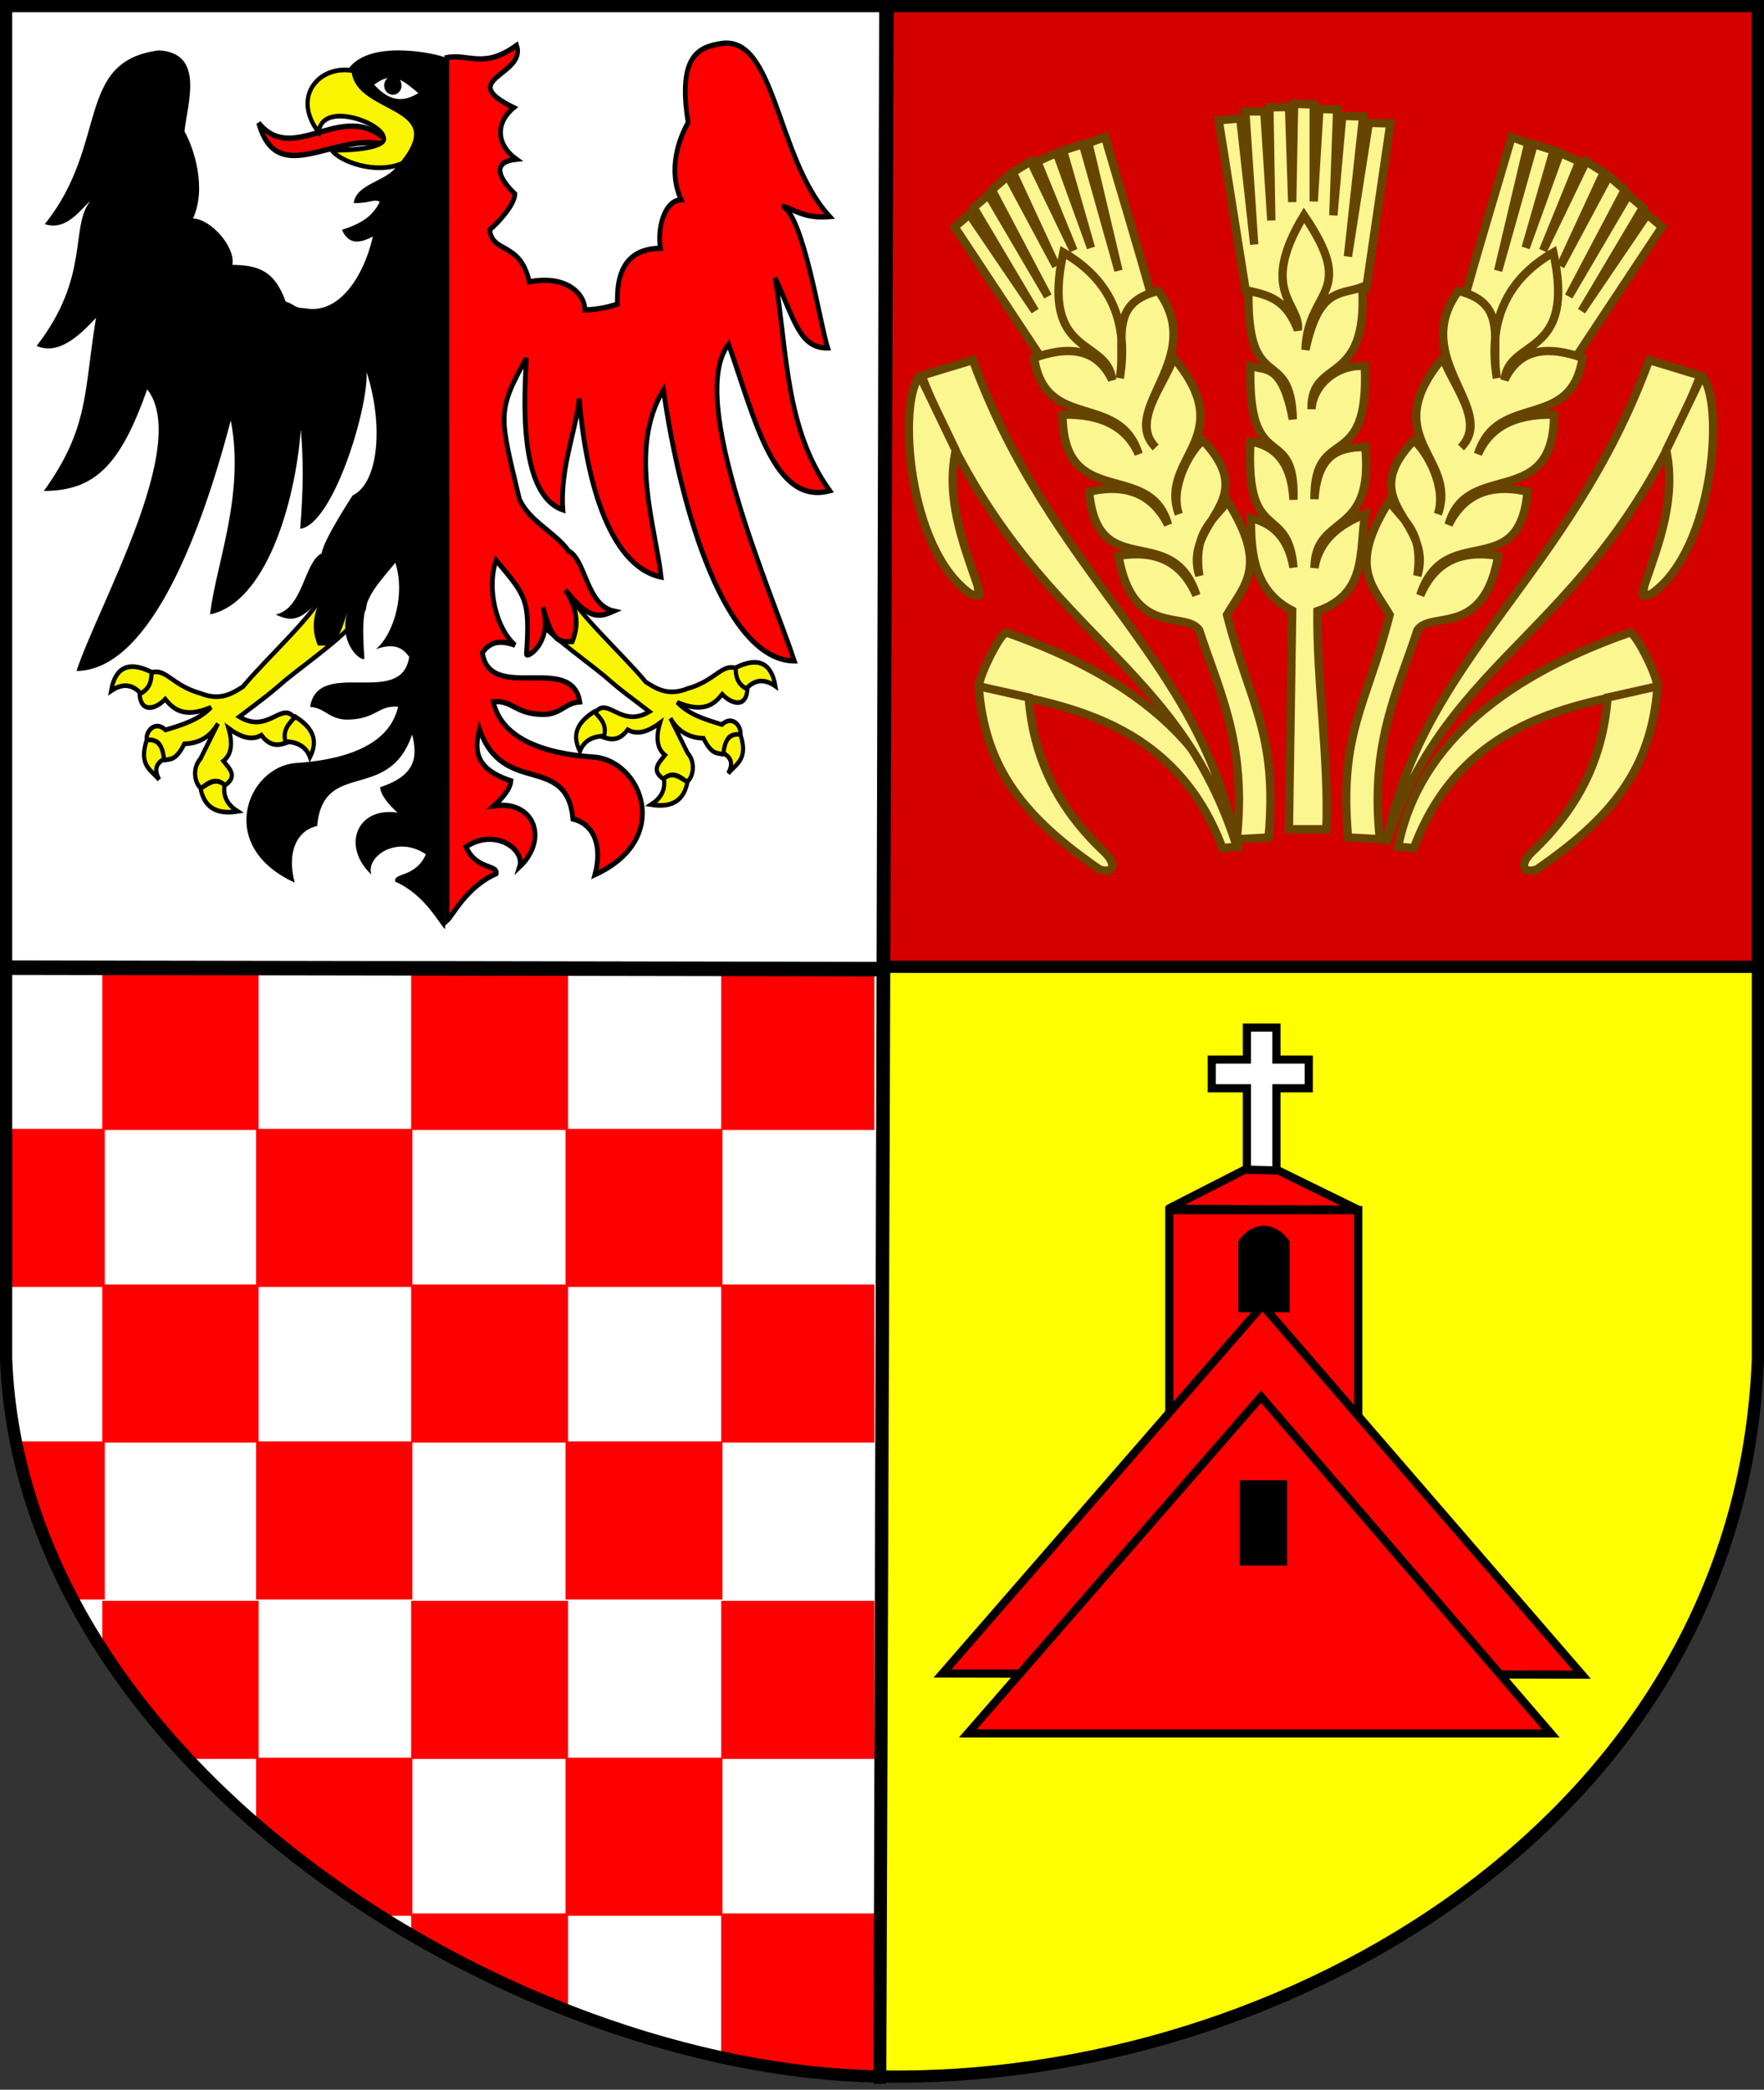 <?xml version="1.0" encoding="UTF-8" standalone="no"?>
<!-- Created with Inkscape (http://www.inkscape.org/) -->
<svg
   xmlns:dc="http://purl.org/dc/elements/1.1/"
   xmlns:cc="http://web.resource.org/cc/"
   xmlns:rdf="http://www.w3.org/1999/02/22-rdf-syntax-ns#"
   xmlns:svg="http://www.w3.org/2000/svg"
   xmlns="http://www.w3.org/2000/svg"
   xmlns:sodipodi="http://sodipodi.sourceforge.net/DTD/sodipodi-0.dtd"
   xmlns:inkscape="http://www.inkscape.org/namespaces/inkscape"
   height="908.917"
   width="767.246"
   id="svg2612"
   sodipodi:version="0.32"
   inkscape:version="0.44"
   version="1.0"
   sodipodi:docbase="E:\Inkscape - rysunki\WIKIPEDIA\Grafiki SVG"
   sodipodi:docname="POL_gmina_Udanin_COA.svg">
  <rect width="100%" height="100%" fill="#333333" stroke="none"/>
  <defs
     id="defs2614" />
  <sodipodi:namedview
     id="base"
     pagecolor="#ffffff"
     bordercolor="#666666"
     borderopacity="1.0"
     inkscape:pageopacity="0.0"
     inkscape:pageshadow="2"
     inkscape:cx="375"
     inkscape:cy="520"
     inkscape:zoom="0.35"
     inkscape:document-units="px"
     inkscape:current-layer="layer1"
     inkscape:window-width="888"
     inkscape:window-height="573"
     inkscape:window-x="44"
     inkscape:window-y="58" />
  <g
     inkscape:groupmode="layer"
     inkscape:label="Warstwa 1"
     id="layer1"
     transform="translate(52.194,-80.761)">
    <g
       id="g6842"
       transform="translate(-61.33,73.309)">
      <g
         id="g3144">
        <path
           sodipodi:nodetypes="ccccc"
           id="path3005"
           d="M 393.055,429.472 L 391.726,910.618 C 232.044,907.967 18.676,776.105 11.793,598.521 L 11.793,428.83 L 393.055,429.472 z "
           style="fill:white;fill-opacity:1;fill-rule:evenodd;stroke:none;stroke-width:5.315;stroke-linecap:round;stroke-linejoin:miter;stroke-miterlimit:4;stroke-dasharray:none;stroke-dashoffset:0;stroke-opacity:1" />
        <path
           sodipodi:nodetypes="ccccc"
           id="path3009"
           d="M 393.71,428.455 L 395.188,10.109 L 773.724,10.109 L 773.724,429.969 L 393.71,428.455 z "
           style="fill:#d40000;fill-opacity:1;fill-rule:evenodd;stroke:black;stroke-width:5.315;stroke-linecap:round;stroke-linejoin:miter;stroke-miterlimit:4;stroke-dasharray:none;stroke-dashoffset:0;stroke-opacity:1" />
        <path
           sodipodi:nodetypes="cccccc"
           id="path3003"
           d="M 773.724,427.969 L 773.724,598.521 C 766.153,797.971 568.615,913.931 391.726,910.618 L 391.966,913.711 L 393.71,427.955 L 773.724,427.969 z "
           style="fill:yellow;fill-opacity:1;fill-rule:evenodd;stroke:black;stroke-width:5.315;stroke-linecap:round;stroke-linejoin:miter;stroke-miterlimit:4;stroke-dasharray:none;stroke-dashoffset:0;stroke-opacity:1" />
        <path
           sodipodi:nodetypes="cccccc"
           id="path4304"
           d="M 11.793,427.83 L 11.793,10.109 L 394.188,10.109 L 393.055,428.472 L 392.725,428.484 L 11.793,427.83 z "
           style="fill:white;fill-opacity:1;fill-rule:evenodd;stroke:black;stroke-width:5.315;stroke-linecap:round;stroke-linejoin:miter;stroke-miterlimit:4;stroke-dasharray:none;stroke-dashoffset:0;stroke-opacity:1" />
        <rect
           y="430.192"
           x="322.826"
           height="68.748"
           width="66.624"
           id="rect3023"
           style="fill:red;fill-opacity:1;fill-rule:evenodd;stroke:none;stroke-width:5.315;stroke-linecap:round;stroke-linejoin:miter;stroke-miterlimit:4;stroke-dasharray:none;stroke-dashoffset:0;stroke-opacity:1" />
        <rect
           style="fill:red;fill-opacity:1;fill-rule:evenodd;stroke:none;stroke-width:5.315;stroke-linecap:round;stroke-linejoin:miter;stroke-miterlimit:4;stroke-dasharray:none;stroke-dashoffset:0;stroke-opacity:1"
           id="rect3025"
           width="68.262"
           height="68.748"
           x="187.954"
           y="430.192" />
        <rect
           y="498.44"
           x="255.106"
           height="68.748"
           width="68.262"
           id="rect3027"
           style="fill:red;fill-opacity:1;fill-rule:evenodd;stroke:none;stroke-width:5.315;stroke-linecap:round;stroke-linejoin:miter;stroke-miterlimit:4;stroke-dasharray:none;stroke-dashoffset:0;stroke-opacity:1" />
        <rect
           y="430.192"
           x="53.624"
           height="68.748"
           width="67.989"
           id="rect3029"
           style="fill:red;fill-opacity:1;fill-rule:evenodd;stroke:none;stroke-width:5.315;stroke-linecap:round;stroke-linejoin:miter;stroke-miterlimit:4;stroke-dasharray:none;stroke-dashoffset:0;stroke-opacity:1" />
        <rect
           style="fill:red;fill-opacity:1;fill-rule:evenodd;stroke:none;stroke-width:5.315;stroke-linecap:round;stroke-linejoin:miter;stroke-miterlimit:4;stroke-dasharray:none;stroke-dashoffset:0;stroke-opacity:1"
           id="rect3031"
           width="67.989"
           height="68.748"
           x="120.507"
           y="498.44" />
        <rect
           style="fill:red;fill-opacity:1;fill-rule:evenodd;stroke:none;stroke-width:5.315;stroke-linecap:round;stroke-linejoin:miter;stroke-miterlimit:4;stroke-dasharray:none;stroke-dashoffset:0;stroke-opacity:1"
           id="rect3033"
           width="66.624"
           height="68.748"
           x="322.826"
           y="566.147" />
        <rect
           y="566.147"
           x="187.954"
           height="68.748"
           width="68.262"
           id="rect3035"
           style="fill:red;fill-opacity:1;fill-rule:evenodd;stroke:none;stroke-width:5.315;stroke-linecap:round;stroke-linejoin:miter;stroke-miterlimit:4;stroke-dasharray:none;stroke-dashoffset:0;stroke-opacity:1" />
        <rect
           style="fill:red;fill-opacity:1;fill-rule:evenodd;stroke:none;stroke-width:5.315;stroke-linecap:round;stroke-linejoin:miter;stroke-miterlimit:4;stroke-dasharray:none;stroke-dashoffset:0;stroke-opacity:1"
           id="rect3037"
           width="68.262"
           height="68.748"
           x="255.106"
           y="634.395" />
        <rect
           style="fill:red;fill-opacity:1;fill-rule:evenodd;stroke:none;stroke-width:5.315;stroke-linecap:round;stroke-linejoin:miter;stroke-miterlimit:4;stroke-dasharray:none;stroke-dashoffset:0;stroke-opacity:1"
           id="rect3039"
           width="67.989"
           height="68.748"
           x="53.624"
           y="566.147" />
        <rect
           y="634.395"
           x="120.507"
           height="68.748"
           width="67.989"
           id="rect3041"
           style="fill:red;fill-opacity:1;fill-rule:evenodd;stroke:none;stroke-width:5.315;stroke-linecap:round;stroke-linejoin:miter;stroke-miterlimit:4;stroke-dasharray:none;stroke-dashoffset:0;stroke-opacity:1" />
        <rect
           y="703.727"
           x="322.826"
           height="68.748"
           width="66.624"
           id="rect3043"
           style="fill:red;fill-opacity:1;fill-rule:evenodd;stroke:none;stroke-width:5.315;stroke-linecap:round;stroke-linejoin:miter;stroke-miterlimit:4;stroke-dasharray:none;stroke-dashoffset:0;stroke-opacity:1" />
        <rect
           style="fill:red;fill-opacity:1;fill-rule:evenodd;stroke:none;stroke-width:5.315;stroke-linecap:round;stroke-linejoin:miter;stroke-miterlimit:4;stroke-dasharray:none;stroke-dashoffset:0;stroke-opacity:1"
           id="rect3045"
           width="68.262"
           height="68.748"
           x="187.954"
           y="703.727" />
        <rect
           y="771.976"
           x="255.106"
           height="68.748"
           width="68.262"
           id="rect3047"
           style="fill:red;fill-opacity:1;fill-rule:evenodd;stroke:none;stroke-width:5.315;stroke-linecap:round;stroke-linejoin:miter;stroke-miterlimit:4;stroke-dasharray:none;stroke-dashoffset:0;stroke-opacity:1" />
        <path
           style="fill:red;fill-opacity:1;fill-rule:evenodd;stroke:none;stroke-width:5.315;stroke-linecap:round;stroke-linejoin:miter;stroke-miterlimit:4;stroke-dasharray:none;stroke-dashoffset:0;stroke-opacity:1"
           d="M 53.625,703.719 L 53.625,724.969 C 64.413,741.691 76.983,757.568 90.938,772.469 L 121.625,772.469 L 121.625,703.719 L 53.625,703.719 z "
           id="rect3049" />
        <path
           style="fill:red;fill-opacity:1;fill-rule:evenodd;stroke:none;stroke-width:5.315;stroke-linecap:round;stroke-linejoin:miter;stroke-miterlimit:4;stroke-dasharray:none;stroke-dashoffset:0;stroke-opacity:1"
           d="M 120.5,771.969 L 120.5,800.875 C 137.278,815.41 155.377,828.743 174.344,840.719 L 188.5,840.719 L 188.5,771.969 L 120.5,771.969 z "
           id="rect3051" />
        <path
           style="fill:red;fill-opacity:1;fill-rule:evenodd;stroke:none;stroke-width:5.315;stroke-linecap:round;stroke-linejoin:miter;stroke-miterlimit:4;stroke-dasharray:none;stroke-dashoffset:0;stroke-opacity:1"
           d="M 322.812,839.688 L 322.812,902.25 C 335.247,904.957 347.575,907.028 359.719,908.438 L 389.438,908.438 L 389.438,839.688 L 322.812,839.688 z "
           id="rect3053" />
        <path
           style="fill:red;fill-opacity:1;fill-rule:evenodd;stroke:none;stroke-width:5.315;stroke-linecap:round;stroke-linejoin:miter;stroke-miterlimit:4;stroke-dasharray:none;stroke-dashoffset:0;stroke-opacity:1"
           d="M 187.969,839.688 L 187.969,849 C 209.958,861.87 232.944,872.929 256.219,882 L 256.219,839.688 L 187.969,839.688 z "
           id="rect3055" />
        <path
           style="fill:red;fill-opacity:1;fill-rule:evenodd;stroke:none;stroke-width:5.315;stroke-linecap:round;stroke-linejoin:miter;stroke-miterlimit:4;stroke-dasharray:none;stroke-dashoffset:0;stroke-opacity:1"
           d="M 11.781,498.438 L 11.781,567.188 L 54.719,567.188 L 54.719,498.438 L 11.781,498.438 z "
           id="rect3057" />
        <path
           style="fill:red;fill-opacity:1;fill-rule:evenodd;stroke:none;stroke-width:5.315;stroke-linecap:round;stroke-linejoin:miter;stroke-miterlimit:4;stroke-dasharray:none;stroke-dashoffset:0;stroke-opacity:1"
           d="M 16.062,634.406 C 20.839,658.42 29.341,681.405 40.844,703.156 L 54.719,703.156 L 54.719,634.406 L 16.062,634.406 z "
           id="rect3059" />
        <g
           style="fill:none;stroke:black;stroke-width:5.215;stroke-miterlimit:4;stroke-dasharray:none;stroke-opacity:1"
           transform="matrix(1.039,0,0,1,1.193,-0.577)"
           inkscape:label="Warstwa 1"
           id="g3101" />
        <path
           style="fill:none;fill-opacity:1;fill-rule:evenodd;stroke:black;stroke-width:5.315;stroke-linecap:round;stroke-linejoin:miter;stroke-miterlimit:4;stroke-dasharray:none;stroke-dashoffset:0;stroke-opacity:1"
           d="M 393.055,429.472 L 391.726,910.618 C 232.044,907.967 18.676,776.105 11.793,598.521 L 11.793,428.83 L 393.055,429.472 z "
           id="path3142"
           sodipodi:nodetypes="ccccc" />
      </g>
      <g
         transform="matrix(0.785,0,0,0.785,-411.091,-319.078)"
         id="g3433">
        <path
           style="fill:#fcf691;fill-opacity:1;fill-rule:evenodd;stroke:#654500;stroke-width:4.606;stroke-linecap:butt;stroke-linejoin:miter;stroke-miterlimit:4;stroke-dasharray:none;stroke-opacity:1"
           d="M 1221.35,885.025 C 1207.421,814.835 1138.136,782.379 1092.972,766.43 C 1089.218,766.646 1075.8,794.53 1078.169,796.426 C 1114.038,806.437 1184.227,809.433 1212.635,885.881 L 1221.35,885.025 z "
           id="path2459"
           sodipodi:nodetypes="ccccc" />
        <path
           style="fill:#fcf691;fill-opacity:1;fill-rule:evenodd;stroke:#654500;stroke-width:4.606;stroke-linecap:butt;stroke-linejoin:miter;stroke-miterlimit:4;stroke-dasharray:none;stroke-opacity:1"
           d="M 1077.616,796.213 C 1080.923,842.502 1103.545,869.401 1144.452,897.643 C 1151.901,900.352 1154.781,895.156 1146.901,887.703 C 1121.958,864.111 1107.897,836.679 1105.302,802.435 L 1077.616,796.213 z "
           id="path2461"
           sodipodi:nodetypes="ccscc" />
        <path
           sodipodi:nodetypes="ccccc"
           id="path2469"
           d="M 1309.989,885.025 C 1323.918,814.835 1393.203,782.379 1438.367,766.43 C 1442.121,766.646 1455.539,794.53 1453.169,796.426 C 1417.301,806.437 1347.112,809.433 1318.704,885.881 L 1309.989,885.025 z "
           style="fill:#fcf691;fill-opacity:1;fill-rule:evenodd;stroke:#654500;stroke-width:4.606;stroke-linecap:butt;stroke-linejoin:miter;stroke-miterlimit:4;stroke-dasharray:none;stroke-opacity:1" />
        <path
           sodipodi:nodetypes="ccscc"
           id="path2471"
           d="M 1453.723,796.213 C 1450.416,842.502 1427.793,869.401 1386.887,897.643 C 1379.438,900.352 1376.558,895.156 1384.438,887.703 C 1409.381,864.111 1423.442,836.679 1426.036,802.435 L 1453.723,796.213 z "
           style="fill:#fcf691;fill-opacity:1;fill-rule:evenodd;stroke:#654500;stroke-width:4.606;stroke-linecap:butt;stroke-linejoin:miter;stroke-miterlimit:4;stroke-dasharray:none;stroke-opacity:1" />
        <g
           id="g2477"
           transform="translate(1637.696,58.167)"
           style="fill:#fcf691;fill-opacity:1;stroke:#654500;stroke-width:4.606;stroke-miterlimit:4;stroke-dasharray:none;stroke-opacity:1">
          <path
             sodipodi:nodetypes="cccc"
             id="path2473"
             d="M -417.604,825.364 C -437.847,721.811 -519.342,677.411 -563.357,557.301 L -591.754,565.917 C -535.242,709.868 -453.025,715.706 -417.604,825.364 z "
             style="fill:#fcf691;fill-opacity:1;fill-rule:evenodd;stroke:#654500;stroke-width:4.606;stroke-linecap:butt;stroke-linejoin:miter;stroke-miterlimit:4;stroke-dasharray:none;stroke-opacity:1" />
          <path
             sodipodi:nodetypes="ccccc"
             id="path2475"
             d="M -592.642,566.034 C -605.293,579.781 -599.664,662.231 -564.748,686.755 C -557.035,689.727 -560.561,685.847 -560.655,682.313 C -569.098,657.953 -578.326,633.975 -572.825,607.291 L -592.642,566.034 z "
             style="fill:#fcf691;fill-opacity:1;fill-rule:evenodd;stroke:#654500;stroke-width:4.606;stroke-linecap:butt;stroke-linejoin:round;stroke-miterlimit:4;stroke-dasharray:none;stroke-opacity:1" />
        </g>
        <g
           id="g2481"
           transform="matrix(-1,0,0,1,885.702,58.167)"
           style="fill:#fcf691;fill-opacity:1;stroke:#654500;stroke-width:4.606;stroke-miterlimit:4;stroke-dasharray:none;stroke-opacity:1">
          <path
             style="fill:#fcf691;fill-opacity:1;fill-rule:evenodd;stroke:#654500;stroke-width:4.606;stroke-linecap:butt;stroke-linejoin:miter;stroke-miterlimit:4;stroke-dasharray:none;stroke-opacity:1"
             d="M -417.604,825.364 C -437.847,721.811 -519.342,677.411 -563.357,557.301 L -591.754,565.917 C -535.242,709.868 -453.025,715.706 -417.604,825.364 z "
             id="path2483"
             sodipodi:nodetypes="cccc" />
          <path
             style="fill:#fcf691;fill-opacity:1;fill-rule:evenodd;stroke:#654500;stroke-width:4.606;stroke-linecap:butt;stroke-linejoin:round;stroke-miterlimit:4;stroke-dasharray:none;stroke-opacity:1"
             d="M -592.642,566.034 C -605.293,579.781 -599.664,662.231 -564.748,686.755 C -557.035,689.727 -560.561,685.847 -560.655,682.313 C -569.098,657.953 -578.326,633.975 -572.825,607.291 L -592.642,566.034 z "
             id="path2485"
             sodipodi:nodetypes="ccccc" />
        </g>
        <g
           id="g2493"
           transform="translate(1637.696,58.167)"
           style="fill:#fcf691;fill-opacity:1;stroke:#654500;stroke-width:4.606;stroke-miterlimit:4;stroke-dasharray:none;stroke-opacity:1">
          <path
             sodipodi:nodetypes="cccccccccccccccccccccccc"
             id="path2491"
             d="M -479.599,572.308 L -526.1,555.103 L -573.459,483.537 L -565.261,476.545 L -528.88,530.14 L -562.92,472.73 L -554.721,465.807 L -521.767,522.011 L -552.828,463.017 L -543.923,455.327 L -517.195,505.245 L -541.203,453.304 L -531.351,447.198 L -507.542,496.608 L -527.615,447.327 L -516.927,442.436 L -497.889,495.084 L -513.38,441.18 L -502.383,437.642 L -482.648,507.785 L -499.344,437.134 L -490.121,433.707 C -481.657,462.698 -471.146,497.282 -464.727,520.676 L -479.599,572.308 z "
             style="fill:#fcf691;fill-opacity:1;fill-rule:evenodd;stroke:#654500;stroke-width:4.606;stroke-linecap:butt;stroke-linejoin:miter;stroke-miterlimit:4;stroke-dasharray:none;stroke-opacity:1" />
          <path
             sodipodi:nodetypes="cccccccccccccccccccccc"
             id="path2487"
             d="M -513.207,497.68 C -487.168,512.754 -476.809,536.008 -481.931,567.34 C -478.239,547.292 -488.963,525.884 -460.607,519.004 C -433.215,556.382 -482.995,584.516 -462.028,605.724 C -475.783,591.806 -457.567,571.538 -452.077,555.967 C -414.961,600.533 -460.646,610.964 -449.234,642.686 C -454.343,628.007 -443.314,607.931 -435.931,601.762 C -402.448,636.922 -447.361,645.85 -437.861,676.805 C -441.514,652.226 -430.001,646.185 -422.223,635.578 C -399.553,671.547 -412.845,681.874 -422.526,698.432 C -409.728,748.695 -394.336,763.761 -399.477,821.811 L -417.109,822.776 C -411.495,769.675 -426.888,740.813 -437.939,706.941 C -445.405,695.895 -474.798,711.524 -482.648,665.789 C -459.266,661.837 -446.627,671.315 -439.463,687.635 C -453.001,645.813 -494.396,681.587 -498.905,630.225 C -478.244,625.484 -463.68,631.58 -455.213,648.515 C -465.208,612.144 -513.498,641.242 -513.639,587.549 C -491.059,587.018 -477.801,595.031 -471.471,609.395 C -482.321,574.673 -523.363,597.362 -529.388,556.05 C -510.17,549.262 -494.61,550.704 -486.204,568.243 C -488.658,544.838 -526.086,556.325 -513.207,497.68 z "
             style="fill:#fcf691;fill-opacity:1;fill-rule:evenodd;stroke:#654500;stroke-width:4.606;stroke-linecap:butt;stroke-linejoin:miter;stroke-miterlimit:4;stroke-dasharray:none;stroke-opacity:1" />
        </g>
        <g
           id="g2497"
           transform="matrix(-1,0,0,1,882.763,58.167)"
           style="fill:#fcf691;fill-opacity:1;stroke:#654500;stroke-width:4.606;stroke-miterlimit:4;stroke-dasharray:none;stroke-opacity:1">
          <path
             style="fill:#fcf691;fill-opacity:1;fill-rule:evenodd;stroke:#654500;stroke-width:4.606;stroke-linecap:butt;stroke-linejoin:miter;stroke-miterlimit:4;stroke-dasharray:none;stroke-opacity:1"
             d="M -479.599,572.308 L -526.1,555.103 L -573.459,483.537 L -565.261,476.545 L -528.88,530.14 L -562.92,472.73 L -554.721,465.807 L -521.767,522.011 L -552.828,463.017 L -543.923,455.327 L -517.195,505.245 L -541.203,453.304 L -531.351,447.198 L -507.542,496.608 L -527.615,447.327 L -516.927,442.436 L -497.889,495.084 L -513.38,441.18 L -502.383,437.642 L -482.648,507.785 L -499.344,437.134 L -490.121,433.707 C -481.657,462.698 -471.146,497.282 -464.727,520.676 L -479.599,572.308 z "
             id="path2499"
             sodipodi:nodetypes="cccccccccccccccccccccccc" />
          <path
             style="fill:#fcf691;fill-opacity:1;fill-rule:evenodd;stroke:#654500;stroke-width:4.606;stroke-linecap:butt;stroke-linejoin:miter;stroke-miterlimit:4;stroke-dasharray:none;stroke-opacity:1"
             d="M -513.207,497.68 C -487.168,512.754 -476.809,536.008 -481.931,567.34 C -478.239,547.292 -488.963,525.884 -460.607,519.004 C -433.215,556.382 -482.995,584.516 -462.028,605.724 C -475.783,591.806 -457.567,571.538 -452.077,555.967 C -414.961,600.533 -460.646,610.964 -449.234,642.686 C -454.343,628.007 -443.314,607.931 -435.931,601.762 C -402.448,636.922 -447.361,645.85 -437.861,676.805 C -441.514,652.226 -430.001,646.185 -422.223,635.578 C -399.553,671.547 -412.845,681.874 -422.526,698.432 C -409.728,748.695 -394.336,763.761 -399.477,821.811 L -417.109,822.776 C -411.495,769.675 -426.888,740.813 -437.939,706.941 C -445.405,695.895 -474.798,711.524 -482.648,665.789 C -459.266,661.837 -446.627,671.315 -439.463,687.635 C -453.001,645.813 -494.396,681.587 -498.905,630.225 C -478.244,625.484 -463.68,631.58 -455.213,648.515 C -465.208,612.144 -513.498,641.242 -513.639,587.549 C -491.059,587.018 -477.801,595.031 -471.471,609.395 C -482.321,574.673 -523.363,597.362 -529.388,556.05 C -510.17,549.262 -494.61,550.704 -486.204,568.243 C -488.658,544.838 -526.086,556.325 -513.207,497.68 z "
             id="path2501"
             sodipodi:nodetypes="cccccccccccccccccccccc" />
        </g>
        <path
           id="path2505"
           style="fill:#fcf691;fill-opacity:1;fill-rule:evenodd;stroke:#654500;stroke-width:4.606;stroke-linecap:butt;stroke-linejoin:miter;stroke-miterlimit:4;stroke-dasharray:none;stroke-opacity:1"
           d="M 1225.669,577.726 L 1210.578,482.616 L 1222.51,481.563 L 1230.231,551.404 L 1225.318,477.703 L 1235.847,477.703 L 1239.707,538.068 L 1238.654,475.421 L 1249.534,475.246 L 1251.289,527.89 L 1252.342,473.491 L 1263.222,473.842 L 1263.222,527.539 L 1266.38,476.299 L 1276.207,476.65 L 1274.101,535.26 L 1279.015,480.159 L 1290.596,480.51 L 1282.173,558.072 L 1293.755,484.02 L 1305.688,484.371 L 1292.351,575.62 L 1260.765,607.207 L 1225.669,577.726 z "
           sodipodi:nodetypes="cccccccccccccccccccccccc" />
        <path
           style="fill:#fcf691;fill-opacity:1;fill-rule:evenodd;stroke:#654500;stroke-width:4.606;stroke-linecap:butt;stroke-linejoin:miter;stroke-miterlimit:4;stroke-dasharray:none;stroke-opacity:1"
           d="M 1249.482,875.408 L 1270.245,875.408 C 1271.626,834.974 1264.823,794.152 1265.28,754.579 C 1293.286,744.868 1288.242,720.991 1291.763,700.786 C 1277.067,706.628 1266.192,715.408 1263.625,730.579 C 1264.1,699.784 1296.889,714.45 1291.763,663.544 C 1281.068,664.037 1265.429,664.261 1263.625,692.51 C 1263.389,650.074 1294.161,679.748 1291.537,618.802 C 1275.789,617.565 1262.695,629.621 1261.995,642.629 C 1261.558,613.403 1293.422,631.21 1290.108,574.992 C 1278.212,579.512 1266.04,574.951 1258.659,609.751 C 1259.788,575.711 1287.931,579.537 1257.832,535.268 C 1232.278,577.349 1256.151,584.304 1254.447,598.784 C 1247.908,581.797 1238.487,579.698 1227.073,577.024 C 1226.022,636.362 1250.431,606.221 1251.64,648.269 C 1245.783,617.309 1236.651,621.282 1228.126,618.788 C 1226.485,681.212 1253.246,648.885 1251.991,692.841 C 1251.061,675.88 1244.922,663.514 1228.126,660.553 C 1225.172,718.565 1248.993,694.063 1251.991,730.394 C 1249.587,716.671 1243.019,706.471 1228.476,703.019 C 1228.14,724.43 1231.251,743.961 1251.289,754.259 L 1249.482,875.408 z "
           id="path2503"
           sodipodi:nodetypes="cccccccccccccccccccccc" />
      </g>
      <g
         transform="translate(829.751,6.013)"
         id="g3480">
        <path
           style="opacity:1;fill:white;fill-opacity:1;fill-rule:evenodd;stroke:black;stroke-width:3.543;stroke-linecap:round;stroke-linejoin:miter;stroke-miterlimit:4;stroke-dasharray:none;stroke-dashoffset:0;stroke-opacity:1"
           d="M -278.281,448.375 L -278.281,462.281 L -293.562,462.281 L -293.562,474.781 L -278.281,474.781 L -278.281,511.5 L -265.438,511.5 L -265.438,474.781 L -251.375,474.781 L -251.375,462.281 L -265.438,462.281 L -265.438,448.375 L -278.281,448.375 z "
           id="rect3454" />
        <rect
           style="opacity:1;fill:red;fill-opacity:1;fill-rule:evenodd;stroke:black;stroke-width:3.543;stroke-linecap:round;stroke-linejoin:miter;stroke-miterlimit:4;stroke-dasharray:none;stroke-dashoffset:0;stroke-opacity:1"
           id="rect3473"
           width="82.173"
           height="91.192"
           x="-312.022"
           y="527.752" />
        <path
           style="fill:black;fill-opacity:1;fill-rule:evenodd;stroke:none;stroke-width:3.543;stroke-linecap:round;stroke-linejoin:miter;stroke-miterlimit:4;stroke-dashoffset:0;stroke-opacity:1"
           d="M -282.024,541.367 C -276.129,532.446 -266.081,532.176 -259.703,541.367 L -259.703,572.192 L -282.024,572.192 L -282.024,541.367 z "
           id="rect3475"
           sodipodi:nodetypes="ccccc" />
        <g
           id="g3467"
           transform="translate(0,-36.076)">
          <path
             style="fill:red;fill-opacity:1;fill-rule:evenodd;stroke:black;stroke-width:3.543;stroke-linecap:butt;stroke-linejoin:miter;stroke-miterlimit:4;stroke-dasharray:none;stroke-opacity:1"
             d="M -410.677,765.388 L -271.478,605.267 L -132.564,765.889 L -410.677,765.388 z "
             id="path3469"
             sodipodi:nodetypes="cccc" />
        </g>
        <g
           id="g3463">
          <path
             id="path3459"
             d="M -399.654,755.367 L -272.126,608.921 L -146.092,755.367 L -399.654,755.367 z "
             style="fill:red;fill-opacity:1;fill-rule:evenodd;stroke:black;stroke-width:3.543;stroke-linecap:butt;stroke-linejoin:miter;stroke-miterlimit:4;stroke-dasharray:none;stroke-opacity:1"
             sodipodi:nodetypes="cccc" />
          <rect
             y="647.003"
             x="-279.59"
             height="33.571"
             width="17.036"
             id="rect3461"
             style="opacity:1;fill:black;fill-opacity:1;fill-rule:evenodd;stroke:black;stroke-width:3.543;stroke-linecap:round;stroke-linejoin:miter;stroke-miterlimit:4;stroke-dasharray:none;stroke-dashoffset:0;stroke-opacity:1" />
        </g>
        <path
           style="fill:red;fill-opacity:1;fill-rule:evenodd;stroke:black;stroke-width:3.543;stroke-linecap:butt;stroke-linejoin:miter;stroke-miterlimit:4;stroke-dasharray:none;stroke-opacity:1"
           d="M -312.494,527.195 L -279.189,510.189 L -264.663,510.543 L -229.941,527.55 L -312.494,527.195 z "
           id="path3478" />
      </g>
      <g
         transform="matrix(1.007,0,0,1.007,-868.191,-21.44)"
         id="g2717" />
      <g
         transform="matrix(1.007,0,0,1.007,-1002.803,-25.068)"
         id="g2251">
        <g
           id="g2190"
           transform="translate(-628.05,0)" />
        <g
           id="g2211"
           transform="translate(-629.804,0)" />
        <g
           id="g2245"
           transform="translate(-624.793,0)" />
      </g>
      <g
         id="g3870"
         inkscape:label="Warstwa 1"
         transform="matrix(1.004,0,0,1.004,-2001.199,602.283)"
         style="stroke:none" />
      <g
         transform="translate(1210.636,0)"
         id="g6790">
        <g
           id="g3414"
           transform="matrix(-0.591,0,0,0.658,-805.197,-175.184)">
          <path
             sodipodi:nodetypes="ccc"
             id="path3412"
             d="M 381.768,374.756 C 420.043,360.524 465.841,404.8 480.166,358.892 C 453.268,388.924 414.972,338.309 381.768,374.756 z "
             style="fill:#f60400;fill-opacity:1;fill-rule:evenodd;stroke:black;stroke-width:3.543;stroke-linecap:butt;stroke-linejoin:miter;stroke-miterlimit:4;stroke-dasharray:none;stroke-opacity:1" />
          <g
             transform="matrix(0.873,0,0,0.873,2.28,206.37)"
             id="g2433">
            <path
               sodipodi:nodetypes="ccccccccccccccccccccccccccc"
               d="M 491.068,527.001 C 496.447,544.07 540.292,579.304 560.653,601.456 C 570.363,607.118 580.35,612.284 596.419,606.566 C 620.887,600.369 625.761,586.813 638.602,591.027 C 639.23,596.643 638.577,602.621 647.896,605.778 C 647.413,622.471 633.731,618.187 626.214,610.902 C 619.588,618.356 610.454,625.797 587.579,617.095 C 597.503,626.442 611.691,630.403 625.988,634.225 C 634.954,626.538 643.449,635.692 641.688,642.802 C 627.648,639.823 630.364,650.839 627.659,657.327 M 627.659,657.327 C 622.254,655.801 617.496,658.225 610.139,644.777 C 596.758,644.438 587.767,638.754 581.776,629.418 L 596.528,656.087 C 604.821,664.636 599.978,677.085 595.503,678.372 C 587.938,671.974 581.474,671.224 576.152,676.326 C 564.715,669.461 571.919,663.675 577.16,657.776 C 570.17,652.646 569.153,644.142 572.912,632.938 C 563.027,639.527 553.598,642.606 545.14,638.206 C 537.919,646.929 530.874,646.171 523.857,643.849 C 526.233,634.166 521.173,630.209 516.878,625.663 C 527.74,611.308 538.976,637.717 563.762,624.277 C 547.436,613.039 540.134,608.617 525.287,596.864 C 503.133,580.592 466.485,558.27 458.709,542.415 L 455.582,523.328 L 473.191,517.207 L 491.068,527.001"
               style="fill:#f9f400;fill-opacity:1;fill-rule:evenodd;stroke:black;stroke-width:3.543;stroke-linecap:butt;stroke-linejoin:miter;stroke-miterlimit:4;stroke-dasharray:none;stroke-opacity:1"
               id="path5294" />
            <g
               style="fill:black;fill-opacity:1;stroke:#df0029;stroke-width:3.543;stroke-miterlimit:4;stroke-dasharray:none;stroke-opacity:1"
               transform="translate(771.425,8.834)"
               id="g5424">
              <path
                 sodipodi:nodetypes="ccccccccccscsccccscccccsccccccccccccccccccccccccsc"
                 id="path5420"
                 transform="matrix(1.146,0,0,1.146,130.828,-245.352)"
                 d="M -447.004,315.632 L -446.75,891.502 C -442.302,887.955 -432.182,868.807 -410.017,860.024 C -408.51,853.857 -424.916,857.658 -432.608,842.008 C -411.571,829.088 -388.278,843.244 -392.517,855.401 C -370.42,836.721 -381.609,810.463 -411.752,814.456 C -406.296,809.985 -399.429,803.492 -398.974,797.652 C -425.857,789.759 -426.427,777.073 -422.526,762.83 C -405.128,808.501 -357.323,778.629 -352.605,823.237 C -336.387,826.781 -330.52,842.107 -336.13,860.69 C -277.21,836.506 -301.608,783.857 -337.055,781.695 C -398.478,777.95 -409.156,755.854 -412.207,744.504 C -397.767,743.346 -396.477,752.236 -376.464,752.987 C -361.537,753.548 -359.062,745.301 -347.432,744.586 C -353.42,711.61 -414.813,745.638 -420.344,711.5 C -415.864,706.154 -410.252,701.949 -395.938,706.438 C -409.724,695.704 -417.416,668.906 -410.107,649.382 C -387.836,673.379 -384.555,675.459 -387.36,712.448 C -387.621,715.89 -367.301,704.859 -375.07,680.925 C -367.577,704.422 -363.67,704.447 -353.112,704.029 C -351.006,699.073 -345.555,686.686 -358.158,669.386 C -340.865,689.13 -333.569,688.19 -322.125,683.594 C -342.602,679.448 -342.825,649.091 -355.906,643.188 C -355.906,643.181 -355.906,643.158 -355.906,643.156 C -357.754,633.252 -379.124,604.558 -378.656,604.938 C -398.205,596.524 -401.379,557.514 -389.008,523.413 C -390.333,547.442 -364.343,624.052 -340.156,626.938 C -342.59,599.184 -342.457,581.036 -340.625,561.356 C -336.287,611.432 -314.404,675.806 -273.875,683.5 C -277.728,651.451 -299.783,604.467 -289.081,555.328 C -264.807,638.511 -226.778,720.461 -175.607,720.868 C -191.567,677.354 -259.54,571.472 -227.619,534.758 C -207.989,584.657 -189.312,601.863 -151.593,601.926 C -185.157,559.96 -180.927,536.523 -189.951,487.596 C -176.7,500.326 -161.996,512.198 -146.275,506.095 C -185.894,460.192 -170.514,427.991 -185.653,410.426 C -179.65,414.739 -168.48,430.629 -152.264,425.608 C -199.596,372.919 -174.125,318.013 -236.163,310.829 C -270.17,312.481 -257.226,345.856 -255.038,364.344 C -262.019,375.347 -271.529,401.794 -261.34,421.867 C -274.736,422.355 -292.756,441.039 -290.24,452.511 C -308.933,452.863 -321.158,455.964 -329.476,476.798 C -337.444,479.262 -335.436,480.989 -343.594,481.188 C -368.132,485.626 -386.663,461.072 -393.636,433.86 C -384.113,438.245 -375.737,439.527 -370.882,429.352 C -387.444,424.797 -394.317,418.788 -398.649,410.948 C -394.903,408.571 -390.834,412.089 -379.528,411.707 C -381.548,397.67 -407.932,397.292 -412.674,384.514 C -416.313,376.058 -367.81,334.278 -374.784,324.186 C -389.855,302.375 -442.342,313.317 -447.004,315.632 z "
                 style="fill:black;fill-opacity:1;fill-rule:evenodd;stroke:none;stroke-width:3.543;stroke-linecap:butt;stroke-linejoin:miter;stroke-miterlimit:4;stroke-dasharray:none;stroke-opacity:1" />
            </g>
            <g
               style="fill:black;fill-opacity:1;stroke:#df0029;stroke-width:3.543;stroke-miterlimit:4;stroke-dasharray:none;stroke-opacity:1"
               transform="translate(771.425,8.834)"
               id="g5338" />
            <g
               style="fill:black;fill-opacity:1;stroke:#df0029;stroke-width:3.543;stroke-miterlimit:4;stroke-dasharray:none;stroke-opacity:1"
               transform="translate(771.425,8.834)"
               id="g5428" />
            <g
               style="fill:black;fill-opacity:1;stroke:#df0029;stroke-width:3.131;stroke-miterlimit:4;stroke-dasharray:none;stroke-opacity:1"
               transform="matrix(1.271,-0.122,0.156,0.993,825.93,-31.69)"
               id="g5342" />
            <path
               sodipodi:nodetypes="cccc"
               id="path5301"
               d="M 637.743,590.448 C 637.75,596.878 639.104,602.84 646.858,606.577 C 653.66,599.984 661.75,598.409 671.857,604.685 C 668.377,586.751 657.128,581.802 637.743,590.448 z "
               style="fill:#f9f400;fill-opacity:1;fill-rule:evenodd;stroke:black;stroke-width:3.543;stroke-linecap:butt;stroke-linejoin:miter;stroke-miterlimit:4;stroke-dasharray:none;stroke-opacity:1" />
            <path
               sodipodi:nodetypes="cccc"
               id="path5303"
               d="M 641.807,641.883 C 648.888,661.398 637.873,664.567 631.381,671.821 C 634.96,665.701 635.193,660.234 627.319,656.348 C 628.226,646.435 632.384,640.741 641.807,641.883 z "
               style="fill:#f9f400;fill-opacity:1;fill-rule:evenodd;stroke:black;stroke-width:3.543;stroke-linecap:butt;stroke-linejoin:miter;stroke-miterlimit:4;stroke-dasharray:none;stroke-opacity:1" />
            <path
               sodipodi:nodetypes="cccc"
               id="path5305"
               d="M 576.212,675.867 C 577.76,685.321 572.945,691.398 565.202,695.921 C 584.631,698.719 593.588,691.526 596.421,678.491 C 589.994,675.234 583.848,669.816 576.212,675.867 z "
               style="fill:#f9f400;fill-opacity:1;fill-rule:evenodd;stroke:black;stroke-width:3.543;stroke-linecap:butt;stroke-linejoin:miter;stroke-miterlimit:4;stroke-dasharray:none;stroke-opacity:1" />
            <path
               sodipodi:nodetypes="cccc"
               id="path5307"
               d="M 516.597,624.225 C 521.674,629.358 527.529,634.107 524.895,643.05 C 514.062,643.315 507.271,647.341 504.215,654.843 C 498.411,644.396 498.931,634.103 516.597,624.225 z "
               style="fill:#f9f400;fill-opacity:1;fill-rule:evenodd;stroke:black;stroke-width:3.543;stroke-linecap:butt;stroke-linejoin:miter;stroke-miterlimit:4;stroke-dasharray:none;stroke-opacity:1" />
            <g
               style="fill:black;fill-opacity:1;stroke:#df0029;stroke-width:3.614;stroke-miterlimit:4;stroke-dasharray:none;stroke-opacity:1"
               id="g5348"
               transform="matrix(1.105,-0.409,0.357,0.737,752.731,-32.722)" />
            <g
               style="fill:black;fill-opacity:1;stroke:#df0029;stroke-width:3.543;stroke-miterlimit:4;stroke-dasharray:none;stroke-opacity:1"
               transform="translate(771.425,8.834)"
               id="g5412" />
            <g
               style="fill:black;fill-opacity:1;stroke:#df0029;stroke-width:3.614;stroke-miterlimit:4;stroke-dasharray:none;stroke-opacity:1"
               transform="matrix(1.008,-0.611,0.489,0.657,712.899,-87.205)"
               id="g5354" />
            <g
               style="fill:black;fill-opacity:1;stroke:#df0029;stroke-width:3.614;stroke-miterlimit:4;stroke-dasharray:none;stroke-opacity:1"
               id="g5360"
               transform="matrix(0.711,-0.94,0.697,0.43,576.016,-134.017)" />
            <g
               style="fill:black;fill-opacity:1;stroke:#df0029;stroke-width:3.614;stroke-miterlimit:4;stroke-dasharray:none;stroke-opacity:1"
               transform="matrix(0.456,-1.087,0.782,0.243,481.467,-145.71)"
               id="g5366" />
            <g
               style="fill:black;fill-opacity:1;stroke:#df0029;stroke-width:3.283;stroke-miterlimit:4;stroke-dasharray:none;stroke-opacity:1"
               transform="matrix(1.092,0,0,1.067,779.336,40.986)"
               id="g5398" />
            <g
               style="fill:black;fill-opacity:1;stroke:#df0029;stroke-width:3.614;stroke-miterlimit:4;stroke-dasharray:none;stroke-opacity:1"
               id="g5372"
               transform="matrix(0.456,-1.087,0.782,0.243,482.673,-183.079)" />
            <g
               style="fill:black;fill-opacity:1;stroke:#df0029;stroke-width:3.543;stroke-miterlimit:4;stroke-dasharray:none;stroke-opacity:1"
               transform="translate(771.425,8.834)"
               id="g5394" />
            <g
               style="fill:black;fill-opacity:1;stroke:#df0029;stroke-width:4.026;stroke-miterlimit:4;stroke-dasharray:none;stroke-opacity:1"
               id="g5384"
               transform="matrix(0.242,-0.93,0.814,7.285505e-2,419.658,-141.771)" />
            <g
               style="fill:black;fill-opacity:1;stroke:#df0029;stroke-width:4.026;stroke-miterlimit:4;stroke-dasharray:none;stroke-opacity:1"
               transform="matrix(0.242,-0.93,0.814,7.285505e-2,416.041,-109.826)"
               id="g5378" />
            <g
               style="fill:black;fill-opacity:1;stroke:#df0029;stroke-width:3.543;stroke-miterlimit:4;stroke-dasharray:none;stroke-opacity:1"
               transform="translate(771.425,8.834)"
               id="g5254">
              <path
                 style="fill:white;fill-opacity:1;fill-rule:evenodd;stroke:black;stroke-width:3.543;stroke-linecap:butt;stroke-linejoin:miter;stroke-miterlimit:4;stroke-dasharray:none;stroke-opacity:1"
                 d="M -361.801,143.402 C -348.55,133.794 -337.37,122.254 -318.691,136.664 C -332.386,150.933 -345.348,153.539 -361.801,143.402 z "
                 id="path5180"
                 sodipodi:nodetypes="ccc" />
              <path
                 transform="translate(-2.292,-2.292)"
                 sodipodi:type="arc"
                 style="fill:black;fill-opacity:1;stroke:none;stroke-width:3.543;stroke-linecap:round;stroke-linejoin:round;stroke-miterlimit:4;stroke-dasharray:none;stroke-opacity:1"
                 id="path5182"
                 sodipodi:cx="-334.8356"
                 sodipodi:cy="139.7281"
                 sodipodi:rx="7.3370352"
                 sodipodi:ry="7.0035338"
                 d="M -327.499 139.728 A 7.337 7.004 0 1 1  -342.173,139.728 A 7.337 7.004 0 1 1  -327.499 139.728 z" />
            </g>
            <path
               style="fill:#f9f400;fill-opacity:1;fill-rule:evenodd;stroke:black;stroke-width:3.543;stroke-linecap:butt;stroke-linejoin:miter;stroke-miterlimit:4;stroke-dasharray:none;stroke-opacity:1"
               d="M 496.888,181.696 C 520.391,153.998 495.383,130.134 467.419,135.182 C 464.049,166.965 385.904,159.938 426.215,205.159 C 449.287,214.19 479.576,203.384 485.841,195.25 C 458.483,195.538 439.455,191.647 441.933,185.704 C 443.826,174.187 494.256,157.883 496.888,181.696 z "
               id="path6228"
               sodipodi:nodetypes="cccccc" />
          </g>
        </g>
        <g
           transform="matrix(0.581,0,0,0.647,-1206.322,-169.163)"
           id="g5851">
          <g
             id="g5855"
             transform="matrix(0.873,0,0,0.873,2.28,206.37)">
            <path
               id="path5857"
               style="fill:#f9f400;fill-opacity:1;fill-rule:evenodd;stroke:black;stroke-width:3.543;stroke-linecap:butt;stroke-linejoin:miter;stroke-miterlimit:4;stroke-dasharray:none;stroke-opacity:1"
               d="M 491.068,527.001 C 496.447,544.07 540.292,579.304 560.653,601.456 C 570.363,607.118 580.35,612.284 596.419,606.566 C 620.887,600.369 625.761,586.813 638.602,591.027 C 639.23,596.643 638.577,602.621 647.896,605.778 C 647.413,622.471 633.731,618.187 626.214,610.902 C 619.588,618.356 610.454,625.797 587.579,617.095 C 597.503,626.442 611.691,630.403 625.988,634.225 C 634.954,626.538 643.449,635.692 641.688,642.802 C 627.648,639.823 630.364,650.839 627.659,657.327 M 627.659,657.327 C 622.254,655.801 617.496,658.225 610.139,644.777 C 596.758,644.438 587.767,638.754 581.776,629.418 L 596.528,656.087 C 604.821,664.636 599.978,677.085 595.503,678.372 C 587.938,671.974 581.474,671.224 576.152,676.326 C 564.715,669.461 571.919,663.675 577.16,657.776 C 570.17,652.646 569.153,644.142 572.912,632.938 C 563.027,639.527 553.598,642.606 545.14,638.206 C 537.919,646.929 530.874,646.171 523.857,643.849 C 526.233,634.166 521.173,630.209 516.878,625.663 C 527.74,611.308 538.976,637.717 563.762,624.277 C 547.436,613.039 540.134,608.617 525.287,596.864 C 503.133,580.592 466.485,558.27 458.709,542.415 L 455.582,523.328 L 473.191,517.207 L 491.068,527.001"
               sodipodi:nodetypes="ccccccccccccccccccccccccccc" />
            <g
               id="g5859"
               transform="translate(771.425,8.834)"
               style="fill:black;fill-opacity:1;stroke:#df0029;stroke-width:3.543;stroke-miterlimit:4;stroke-dasharray:none;stroke-opacity:1">
              <path
                 style="fill:red;fill-opacity:1;fill-rule:evenodd;stroke:black;stroke-width:3.543;stroke-linecap:butt;stroke-linejoin:miter;stroke-miterlimit:4;stroke-dasharray:none;stroke-opacity:1"
                 d="M -447.004,311.684 L -446.75,891.502 C -442.302,887.955 -432.182,868.807 -410.017,860.024 C -408.51,853.857 -424.916,857.658 -432.608,842.008 C -411.571,829.088 -388.278,843.244 -392.517,855.401 C -370.42,836.721 -381.609,810.463 -411.752,814.456 C -406.296,809.985 -399.429,803.492 -398.974,797.652 C -425.857,789.759 -426.427,777.073 -422.526,762.83 C -405.128,808.501 -357.323,778.629 -352.605,823.237 C -336.387,826.781 -330.52,842.107 -336.13,860.69 C -277.21,836.506 -301.608,783.857 -337.055,781.695 C -398.478,777.95 -409.156,755.854 -412.207,744.504 C -397.767,743.346 -396.477,752.236 -376.464,752.987 C -361.537,753.548 -359.062,745.301 -347.432,744.586 C -353.42,711.61 -414.813,745.638 -420.344,711.5 C -415.864,706.154 -410.252,701.949 -395.938,706.438 C -409.724,695.704 -417.416,668.906 -410.107,649.382 C -387.836,673.379 -384.555,675.459 -387.36,712.448 C -387.621,715.89 -367.301,704.859 -375.07,680.925 C -367.577,704.422 -363.67,704.447 -353.112,704.029 C -351.006,699.073 -345.555,686.686 -358.158,669.386 C -340.865,689.13 -333.569,688.19 -322.125,683.594 C -342.602,679.448 -342.825,649.091 -355.906,643.188 C -355.906,643.181 -355.905,643.158 -355.906,643.156 C -365.347,630.978 -385.849,623.02 -392.698,608.089 C -407.357,552.652 -409.946,549.854 -387.444,513.645 C -388.768,537.674 -394.151,605.036 -360.077,615.533 C -362.51,587.779 -349.68,560.28 -347.848,540.6 C -343.51,590.677 -327.101,652.997 -286.573,660.691 C -290.426,628.641 -311.579,574.034 -284.844,535.031 C -271.869,616.945 -238.077,716.655 -186.906,717.062 C -202.866,673.548 -268.015,541.026 -236.094,504.312 C -216.463,554.211 -202.359,612.81 -160.404,602.723 C -193.967,560.758 -192.227,508.615 -201.25,459.688 C -186.923,487.403 -183.144,507.036 -161.973,506.735 C -167.688,490.736 -180.201,416.955 -196.066,411.429 C -187.245,413.317 -180.268,419.984 -160.463,418.509 C -200.761,379.227 -200.648,296.19 -241.946,302.259 C -258.419,304.68 -274.424,310.335 -266.369,355.29 C -273.35,366.293 -281.769,387.149 -271.58,407.222 C -284.976,407.709 -289.57,428.275 -287.054,439.747 C -305.747,440.099 -320.533,448.256 -319.25,477.281 C -327.219,479.745 -335.436,480.989 -343.594,481.188 C -343.928,468.778 -359.768,457.805 -385.208,462.355 C -392.142,434.812 -413.195,443.57 -414.785,427.277 C -409.474,423.397 -396,410.595 -396.027,403.239 C -405.314,395.341 -415.964,381.865 -394.997,379.978 C -409.278,370.849 -411.258,355.978 -396.955,345.294 C -440.893,325.989 -387.187,323.725 -394.69,303.391 C -419.315,319.586 -430.568,308.8 -447.004,311.684 z "
                 transform="matrix(1.146,0,0,1.146,130.828,-245.352)"
                 id="path5861"
                 sodipodi:nodetypes="ccccccccccscsccccscccccscccccccccccccscccccccccccc" />
            </g>
            <g
               id="g5863"
               transform="translate(771.425,8.834)"
               style="fill:black;fill-opacity:1;stroke:#df0029;stroke-width:3.543;stroke-miterlimit:4;stroke-dasharray:none;stroke-opacity:1" />
            <g
               id="g5865"
               transform="translate(771.425,8.834)"
               style="fill:black;fill-opacity:1;stroke:#df0029;stroke-width:3.543;stroke-miterlimit:4;stroke-dasharray:none;stroke-opacity:1" />
            <g
               id="g5867"
               transform="matrix(1.271,-0.122,0.156,0.993,825.93,-31.69)"
               style="fill:black;fill-opacity:1;stroke:#df0029;stroke-width:3.131;stroke-miterlimit:4;stroke-dasharray:none;stroke-opacity:1" />
            <path
               style="fill:#f9f400;fill-opacity:1;fill-rule:evenodd;stroke:black;stroke-width:3.543;stroke-linecap:butt;stroke-linejoin:miter;stroke-miterlimit:4;stroke-dasharray:none;stroke-opacity:1"
               d="M 637.743,590.448 C 637.75,596.878 639.104,602.84 646.858,606.577 C 653.66,599.984 661.75,598.409 671.857,604.685 C 668.377,586.751 657.128,581.802 637.743,590.448 z "
               id="path5869"
               sodipodi:nodetypes="cccc" />
            <path
               style="fill:#f9f400;fill-opacity:1;fill-rule:evenodd;stroke:black;stroke-width:3.543;stroke-linecap:butt;stroke-linejoin:miter;stroke-miterlimit:4;stroke-dasharray:none;stroke-opacity:1"
               d="M 641.807,641.883 C 648.888,661.398 637.873,664.567 631.381,671.821 C 634.96,665.701 635.193,660.234 627.319,656.348 C 628.226,646.435 632.384,640.741 641.807,641.883 z "
               id="path5871"
               sodipodi:nodetypes="cccc" />
            <path
               style="fill:#f9f400;fill-opacity:1;fill-rule:evenodd;stroke:black;stroke-width:3.543;stroke-linecap:butt;stroke-linejoin:miter;stroke-miterlimit:4;stroke-dasharray:none;stroke-opacity:1"
               d="M 576.212,675.867 C 577.76,685.321 572.945,691.398 565.202,695.921 C 584.631,698.719 593.588,691.526 596.421,678.491 C 589.994,675.234 583.848,669.816 576.212,675.867 z "
               id="path5873"
               sodipodi:nodetypes="cccc" />
            <path
               style="fill:#f9f400;fill-opacity:1;fill-rule:evenodd;stroke:black;stroke-width:3.543;stroke-linecap:butt;stroke-linejoin:miter;stroke-miterlimit:4;stroke-dasharray:none;stroke-opacity:1"
               d="M 516.597,624.225 C 521.674,629.358 527.529,634.107 524.895,643.05 C 514.062,643.315 507.271,647.341 504.215,654.843 C 498.411,644.396 498.931,634.103 516.597,624.225 z "
               id="path5875"
               sodipodi:nodetypes="cccc" />
            <g
               transform="matrix(1.105,-0.409,0.357,0.737,752.731,-32.722)"
               id="g5877"
               style="fill:black;fill-opacity:1;stroke:#df0029;stroke-width:3.614;stroke-miterlimit:4;stroke-dasharray:none;stroke-opacity:1" />
            <g
               id="g5879"
               transform="translate(771.425,8.834)"
               style="fill:black;fill-opacity:1;stroke:#df0029;stroke-width:3.543;stroke-miterlimit:4;stroke-dasharray:none;stroke-opacity:1" />
            <g
               id="g5881"
               transform="matrix(1.008,-0.611,0.489,0.657,712.899,-87.205)"
               style="fill:black;fill-opacity:1;stroke:#df0029;stroke-width:3.614;stroke-miterlimit:4;stroke-dasharray:none;stroke-opacity:1" />
            <g
               transform="matrix(0.711,-0.94,0.697,0.43,576.016,-134.017)"
               id="g5883"
               style="fill:black;fill-opacity:1;stroke:#df0029;stroke-width:3.614;stroke-miterlimit:4;stroke-dasharray:none;stroke-opacity:1" />
            <g
               id="g5885"
               transform="matrix(0.456,-1.087,0.782,0.243,481.467,-145.71)"
               style="fill:black;fill-opacity:1;stroke:#df0029;stroke-width:3.614;stroke-miterlimit:4;stroke-dasharray:none;stroke-opacity:1" />
            <g
               id="g5887"
               transform="matrix(1.092,0,0,1.067,779.336,40.986)"
               style="fill:black;fill-opacity:1;stroke:#df0029;stroke-width:3.283;stroke-miterlimit:4;stroke-dasharray:none;stroke-opacity:1" />
            <g
               transform="matrix(0.456,-1.087,0.782,0.243,482.673,-183.079)"
               id="g5889"
               style="fill:black;fill-opacity:1;stroke:#df0029;stroke-width:3.614;stroke-miterlimit:4;stroke-dasharray:none;stroke-opacity:1" />
            <g
               id="g5891"
               transform="translate(771.425,8.834)"
               style="fill:black;fill-opacity:1;stroke:#df0029;stroke-width:3.543;stroke-miterlimit:4;stroke-dasharray:none;stroke-opacity:1" />
            <g
               transform="matrix(0.242,-0.93,0.814,7.285505e-2,419.658,-141.771)"
               id="g5893"
               style="fill:black;fill-opacity:1;stroke:#df0029;stroke-width:4.026;stroke-miterlimit:4;stroke-dasharray:none;stroke-opacity:1" />
            <g
               id="g5895"
               transform="matrix(0.242,-0.93,0.814,7.285505e-2,416.041,-109.826)"
               style="fill:black;fill-opacity:1;stroke:#df0029;stroke-width:4.026;stroke-miterlimit:4;stroke-dasharray:none;stroke-opacity:1" />
            <g
               id="g5897"
               transform="translate(771.425,8.834)"
               style="fill:black;fill-opacity:1;stroke:#df0029;stroke-width:3.543;stroke-miterlimit:4;stroke-dasharray:none;stroke-opacity:1" />
          </g>
        </g>
      </g>
    </g>
  </g>
</svg>

